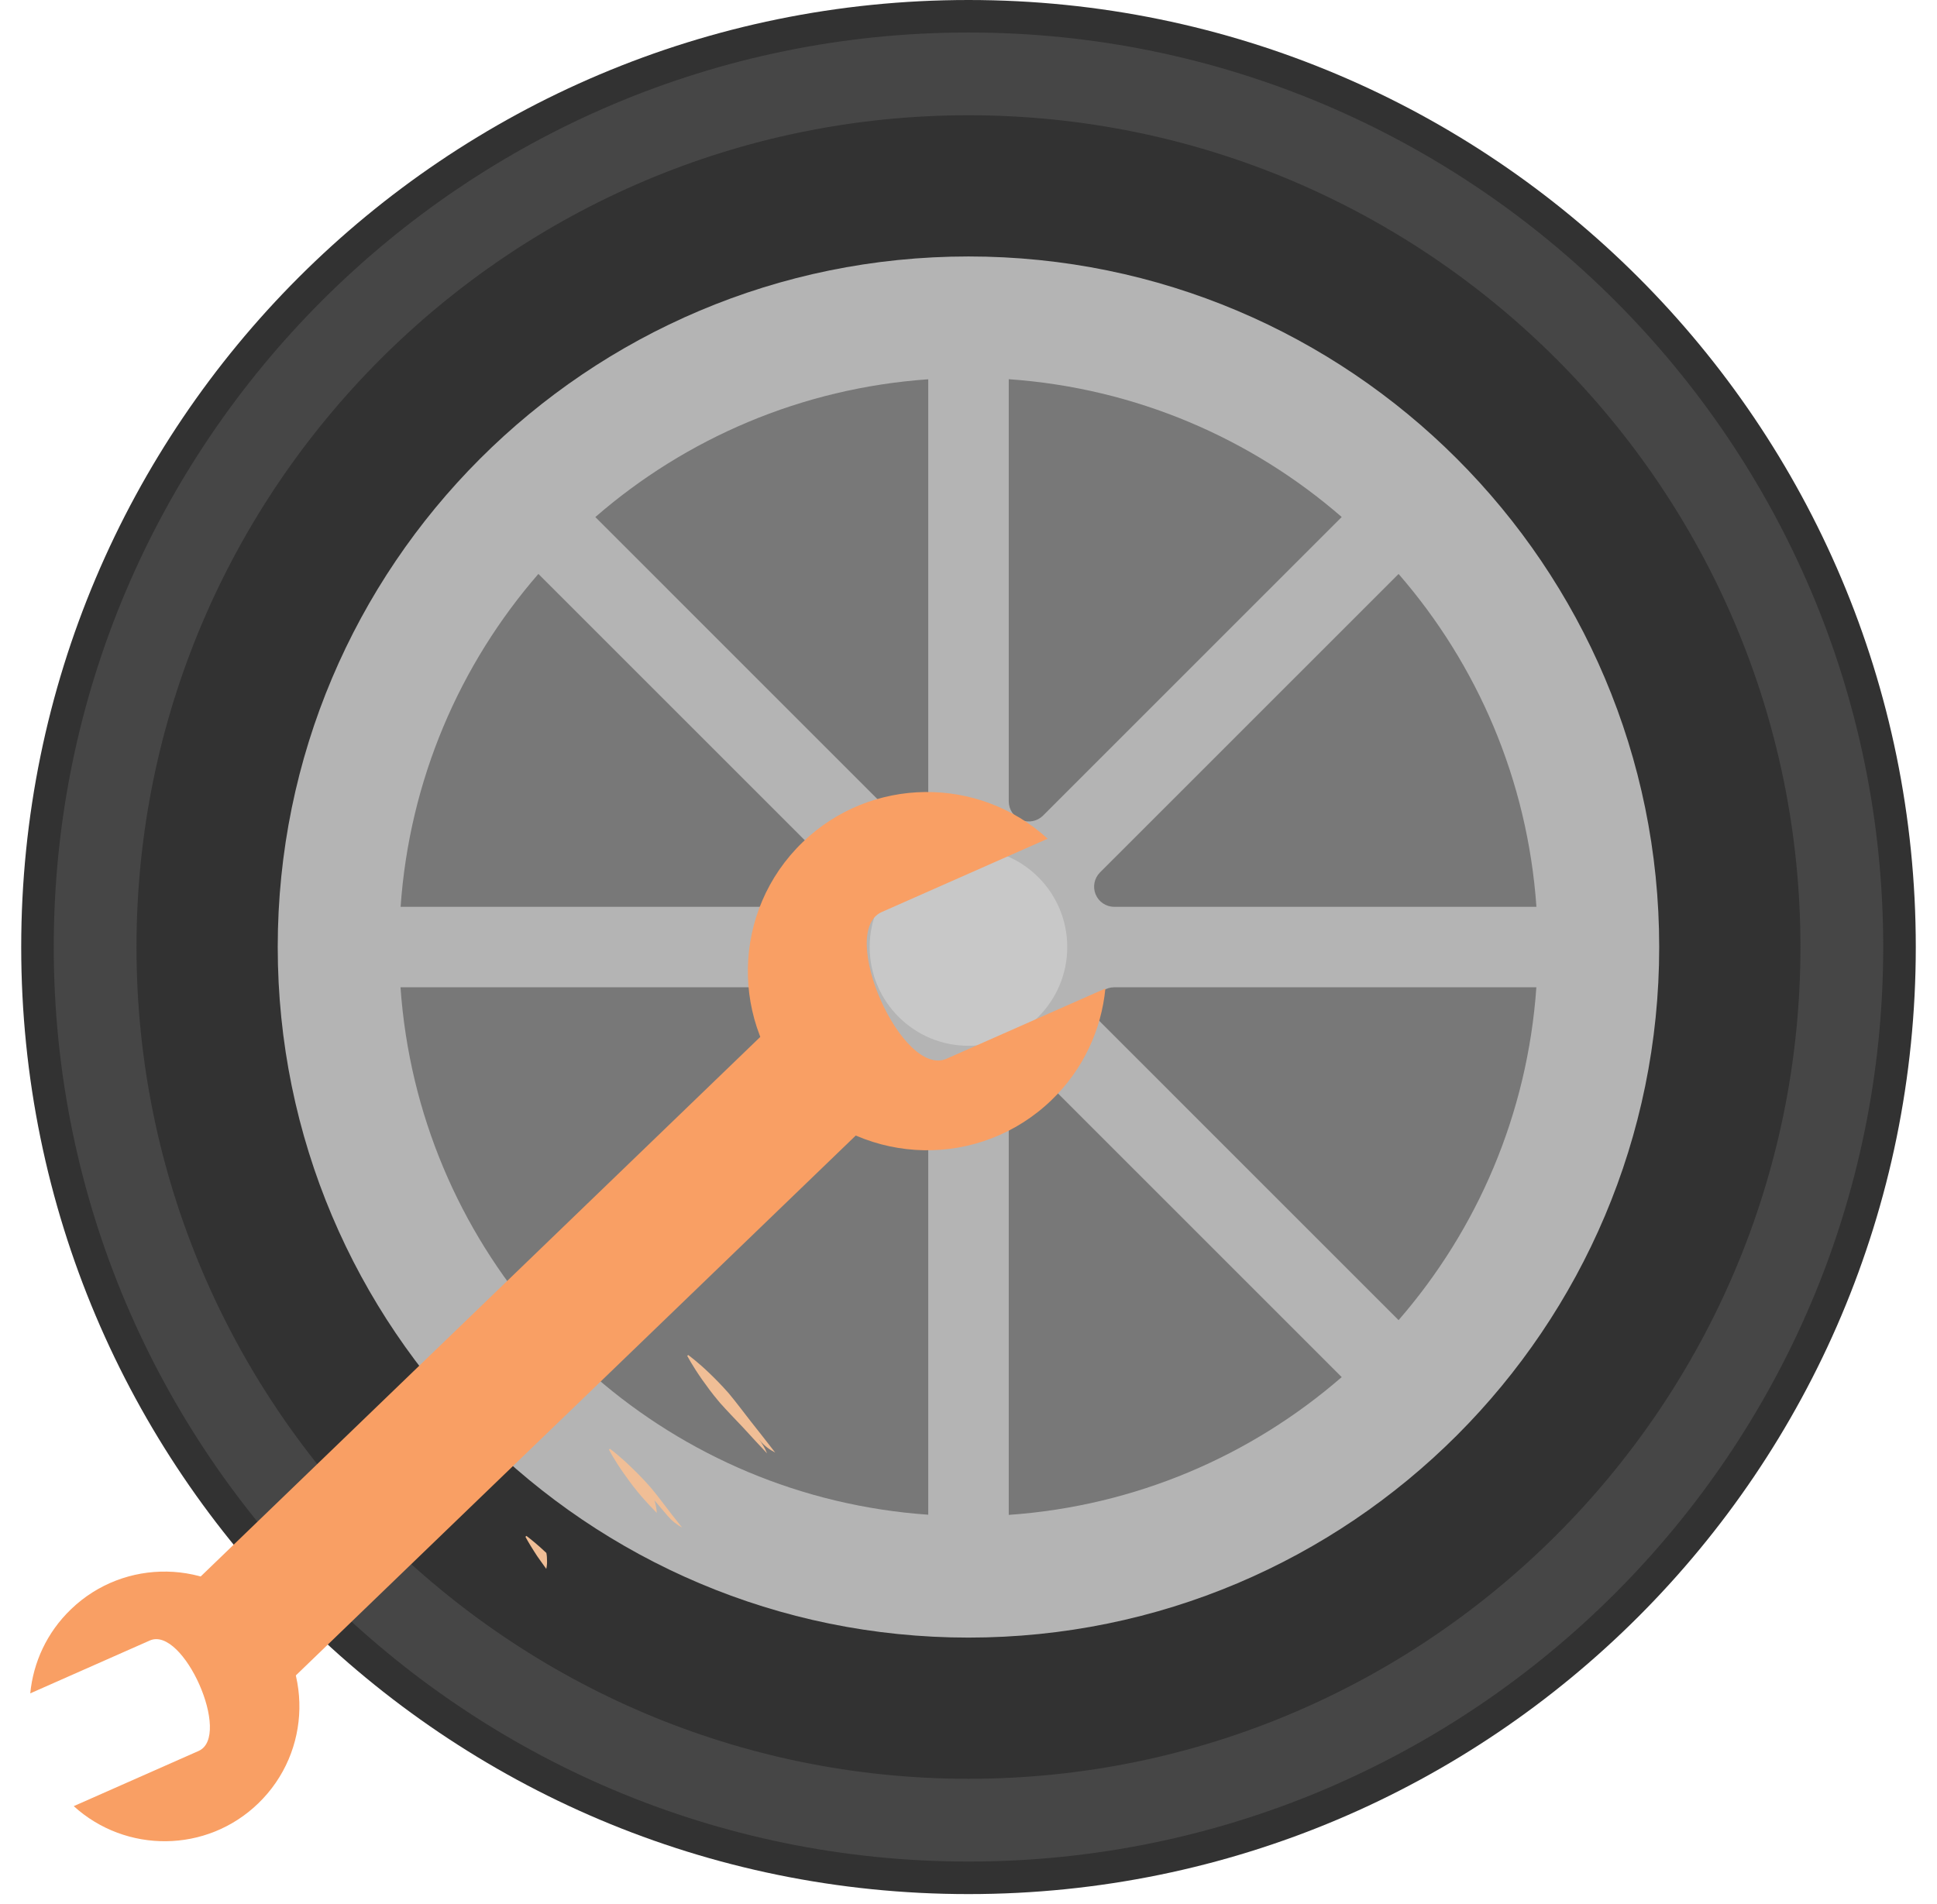 <svg width="60" height="59" viewBox="0 0 60 59" fill="none" xmlns="http://www.w3.org/2000/svg">
<path d="M59.343 29.342C59.343 45.547 46.206 58.685 30 58.685C13.796 58.685 0.657 45.547 0.657 29.342C0.657 13.136 13.796 0 30 0C46.206 0 59.343 13.137 59.343 29.342Z" fill="#323232"/>
<path d="M51.395 29.342C51.395 41.158 41.816 50.738 30 50.738C18.183 50.738 8.603 41.158 8.603 29.342C8.603 17.526 18.183 7.946 30 7.946C41.816 7.947 51.395 17.526 51.395 29.342Z" fill="#B4B4B4"/>
<path d="M25.927 31.653C26.105 31.475 26.159 31.207 26.061 30.974C25.965 30.741 25.738 30.589 25.485 30.589H12.406C12.681 34.524 14.239 38.099 16.675 40.903L25.927 31.653Z" fill="#787878"/>
<path d="M25.485 28.096C25.738 28.096 25.965 27.944 26.061 27.711C26.157 27.478 26.105 27.21 25.927 27.032L16.677 17.782C14.242 20.586 12.684 24.161 12.409 28.096H25.485Z" fill="#787878"/>
<path d="M27.689 25.269C27.867 25.447 28.136 25.501 28.369 25.404C28.602 25.307 28.753 25.08 28.753 24.828V11.751C24.819 12.027 21.244 13.585 18.441 16.02L27.689 25.269Z" fill="#787878"/>
<path d="M31.247 11.749V24.828C31.247 25.08 31.398 25.307 31.631 25.404C31.864 25.501 32.133 25.447 32.31 25.269L41.56 16.018C38.757 13.583 35.181 12.024 31.247 11.749Z" fill="#787878"/>
<path d="M34.072 27.032C33.895 27.21 33.842 27.478 33.938 27.711C34.035 27.944 34.261 28.096 34.514 28.096H47.592C47.316 24.161 45.758 20.587 43.322 17.783L34.072 27.032Z" fill="#787878"/>
<path d="M34.514 30.589C34.263 30.589 34.035 30.741 33.938 30.974C33.842 31.207 33.895 31.475 34.074 31.653L43.322 40.902C45.757 38.098 47.315 34.524 47.59 30.589H34.514Z" fill="#787878"/>
<path d="M32.31 33.416C32.133 33.238 31.864 33.185 31.631 33.281C31.398 33.378 31.247 33.605 31.247 33.857V46.936C35.181 46.661 38.757 45.102 41.56 42.667L32.31 33.416Z" fill="#787878"/>
<path d="M28.753 33.856C28.753 33.604 28.601 33.377 28.367 33.28C28.134 33.183 27.866 33.237 27.689 33.415L18.441 42.663C21.244 45.097 24.817 46.656 28.753 46.931V33.856Z" fill="#787878"/>
<path d="M33.059 29.342C33.059 31.032 31.689 32.402 30 32.402C28.309 32.402 26.939 31.032 26.939 29.342C26.939 27.653 28.309 26.282 30 26.282C31.689 26.283 33.059 27.653 33.059 29.342Z" fill="#C8C8C8"/>
<path d="M30 57.677C14.376 57.677 1.665 44.966 1.665 29.342C1.665 13.718 14.376 1.007 30 1.007C45.623 1.007 58.334 13.718 58.334 29.342C58.336 44.966 45.623 57.677 30 57.677ZM30 3.571C15.79 3.571 4.228 15.132 4.228 29.342C4.228 43.552 15.79 55.113 30 55.113C44.211 55.113 55.77 43.552 55.77 29.342C55.772 15.132 44.211 3.571 30 3.571Z" fill="#464646"/>
<path d="M23.861 31.827L5.44 49.593L8.392 52.654L26.813 34.888L23.861 31.827Z" fill="#F99F64"/>
<path d="M32.569 34.087C30.361 36.213 26.849 36.146 24.721 33.942C22.591 31.735 22.657 28.221 24.863 26.094C26.983 24.051 30.309 24.027 32.452 25.986L27.314 28.257C25.93 28.867 27.939 33.411 29.322 32.802L34.24 30.627C34.117 31.895 33.562 33.129 32.569 34.087Z" fill="#F99F64"/>
<path d="M8.104 49.969C9.704 51.629 9.659 54.274 7.996 55.878C6.403 57.416 3.9 57.43 2.284 55.96L6.152 54.25C7.194 53.79 5.678 50.371 4.641 50.828L0.937 52.466C1.03 51.509 1.45 50.58 2.197 49.862C3.856 48.262 6.503 48.31 8.104 49.969Z" fill="#F99F64"/>
<path d="M23.759 45.029C23.52 44.773 23.262 44.5 23.012 44.223C22.77 43.968 22.526 43.717 22.306 43.469C22.287 43.448 22.265 43.421 22.248 43.4C22.061 43.178 21.898 42.956 21.758 42.758C21.453 42.326 21.287 42.006 21.287 42.006L21.306 41.994V41.991L21.317 41.982C21.317 41.982 21.61 42.193 21.988 42.559C22.165 42.729 22.36 42.928 22.558 43.152C22.573 43.17 22.59 43.192 22.61 43.214C22.819 43.466 23.029 43.75 23.245 44.025C23.512 44.363 23.777 44.7 24.012 45.005C23.831 44.911 23.669 44.79 23.541 44.633L23.5 44.586C23.608 44.72 23.697 44.867 23.759 45.029Z" fill="#F0BE96"/>
<path d="M21.128 47.328C20.963 47.24 20.812 47.12 20.683 46.969L20.27 46.483C20.311 46.611 20.337 46.742 20.345 46.876C20.183 46.709 20.024 46.542 19.884 46.38C19.692 46.157 19.523 45.937 19.387 45.741C19.369 45.716 19.351 45.689 19.334 45.668C19.024 45.233 18.863 44.913 18.863 44.913L18.892 44.888C18.892 44.888 18.919 44.91 18.973 44.949C19.04 45.004 19.155 45.093 19.294 45.219C19.294 45.219 19.299 45.219 19.299 45.223C19.38 45.296 19.466 45.375 19.564 45.47C19.587 45.491 19.613 45.517 19.637 45.542C19.809 45.708 19.997 45.905 20.183 46.12C20.395 46.373 20.602 46.66 20.817 46.935C20.924 47.067 21.024 47.195 21.128 47.328Z" fill="#F0BE96"/>
<path d="M16.921 48.609C16.86 48.524 16.802 48.443 16.747 48.366C16.669 48.26 16.602 48.16 16.544 48.066C16.369 47.793 16.276 47.615 16.276 47.615L16.305 47.586C16.305 47.586 16.471 47.708 16.716 47.924C16.779 47.981 16.849 48.043 16.924 48.115C16.941 48.198 16.945 48.286 16.945 48.374C16.947 48.455 16.939 48.531 16.921 48.609Z" fill="#F0BE96"/>
</svg>
